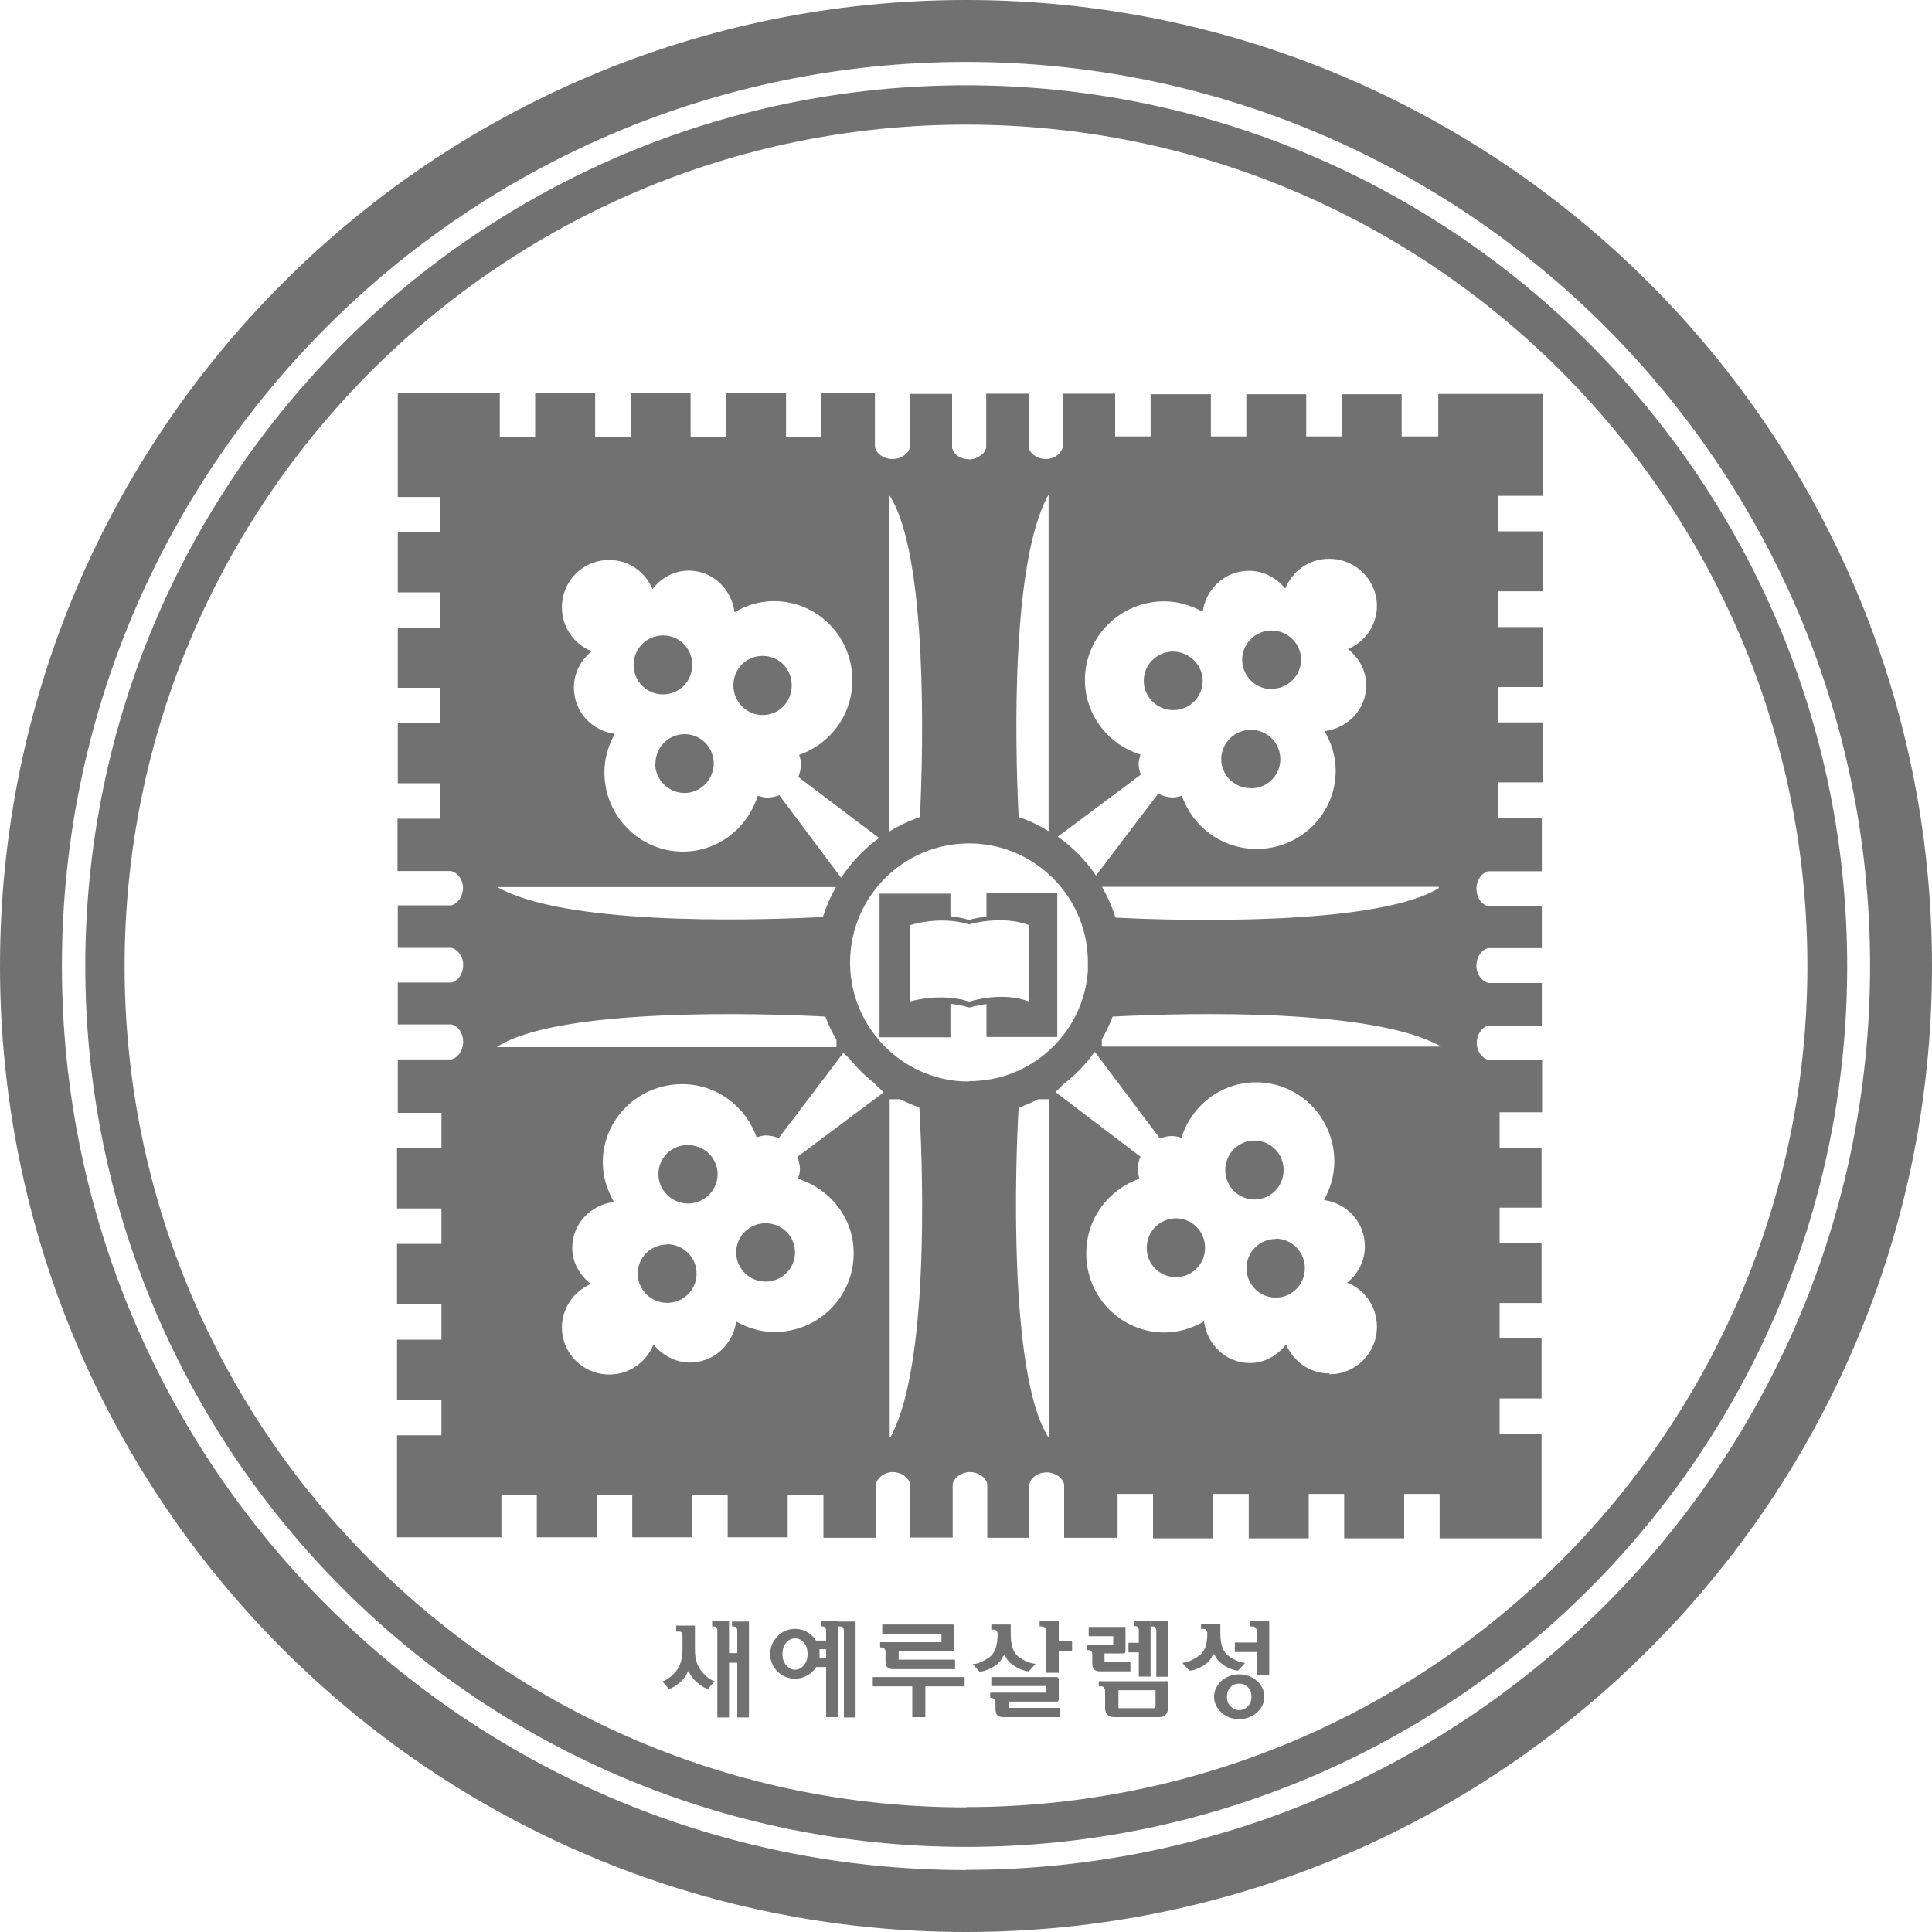 <svg width="20" height="20" viewBox="0 0 20 20" fill="none" xmlns="http://www.w3.org/2000/svg">
<path d="M12.072 17.404H11.374V17.457H11.397C11.411 17.457 11.422 17.46 11.428 17.469C11.434 17.477 11.44 17.488 11.44 17.5V17.683C11.44 17.711 11.448 17.734 11.465 17.751C11.482 17.768 11.504 17.776 11.53 17.776H12.001C12.027 17.776 12.049 17.768 12.066 17.751C12.083 17.734 12.091 17.711 12.091 17.683V17.424C12.091 17.424 12.091 17.409 12.086 17.407C12.083 17.404 12.077 17.401 12.072 17.401V17.404ZM11.959 17.666C11.959 17.666 11.959 17.677 11.956 17.677C11.956 17.68 11.95 17.683 11.942 17.683H11.595C11.595 17.683 11.583 17.683 11.581 17.683C11.581 17.683 11.578 17.677 11.578 17.669V17.497H11.962V17.669L11.959 17.666ZM12.828 17.333C12.758 17.333 12.695 17.356 12.645 17.401C12.594 17.449 12.568 17.503 12.568 17.565C12.568 17.627 12.594 17.683 12.645 17.728C12.695 17.776 12.755 17.796 12.828 17.796C12.902 17.796 12.961 17.773 13.012 17.728C13.062 17.683 13.088 17.627 13.088 17.565C13.088 17.503 13.062 17.446 13.012 17.401C12.961 17.356 12.902 17.333 12.828 17.333ZM12.918 17.663C12.893 17.689 12.865 17.703 12.828 17.703C12.791 17.703 12.763 17.689 12.738 17.663C12.712 17.638 12.701 17.604 12.701 17.565C12.701 17.525 12.712 17.491 12.738 17.466C12.763 17.44 12.791 17.429 12.828 17.429C12.865 17.429 12.893 17.443 12.918 17.466C12.944 17.491 12.955 17.525 12.955 17.565C12.955 17.604 12.944 17.638 12.918 17.663ZM7.395 17.404C7.344 17.387 7.299 17.347 7.257 17.294C7.214 17.237 7.194 17.167 7.194 17.076V16.828H7V16.89H7.031C7.048 16.89 7.056 16.896 7.059 16.904C7.062 16.913 7.065 16.924 7.065 16.935V17.076C7.065 17.167 7.045 17.24 7.003 17.294C6.96 17.347 6.915 17.384 6.864 17.404C6.864 17.404 6.859 17.404 6.859 17.407V17.409L6.926 17.485C6.96 17.474 6.997 17.452 7.036 17.418C7.076 17.384 7.104 17.347 7.118 17.308C7.118 17.308 7.121 17.302 7.124 17.302C7.127 17.302 7.13 17.302 7.132 17.308C7.149 17.347 7.178 17.384 7.217 17.418C7.257 17.452 7.293 17.474 7.327 17.485L7.395 17.409C7.395 17.409 7.395 17.407 7.395 17.404C7.395 17.404 7.395 17.401 7.389 17.401L7.395 17.404ZM12.574 17.13C12.591 17.175 12.625 17.209 12.676 17.243C12.726 17.274 12.774 17.291 12.817 17.294L12.885 17.22C12.885 17.22 12.885 17.22 12.885 17.215C12.885 17.215 12.885 17.215 12.879 17.212C12.831 17.209 12.777 17.184 12.721 17.144C12.662 17.105 12.633 17.026 12.633 16.91V16.808H12.433V16.862H12.453C12.47 16.862 12.481 16.865 12.487 16.876C12.495 16.884 12.498 16.896 12.498 16.907C12.498 17.026 12.47 17.102 12.41 17.141C12.351 17.184 12.297 17.206 12.249 17.212C12.247 17.212 12.244 17.212 12.244 17.215C12.244 17.215 12.244 17.217 12.244 17.22L12.312 17.294C12.357 17.294 12.405 17.274 12.456 17.243C12.506 17.212 12.54 17.175 12.554 17.13C12.554 17.127 12.557 17.124 12.563 17.124C12.566 17.124 12.568 17.124 12.571 17.13H12.574ZM7.578 16.837H7.59C7.607 16.837 7.618 16.839 7.623 16.851C7.629 16.859 7.632 16.867 7.632 16.882V17.113H7.547V16.783H7.372V16.837H7.384C7.401 16.837 7.412 16.839 7.417 16.851C7.423 16.859 7.426 16.867 7.426 16.882V17.779H7.547V17.212H7.632V17.779H7.753V16.786H7.578V16.839V16.837ZM11.916 16.837H11.928C11.945 16.837 11.956 16.839 11.962 16.851C11.967 16.859 11.97 16.867 11.97 16.882V17.358H12.091V16.783H11.916V16.837ZM9.111 17V17.054H9.122C9.136 17.054 9.148 17.057 9.156 17.068C9.162 17.076 9.167 17.088 9.167 17.099V17.192C9.167 17.226 9.173 17.248 9.187 17.26C9.198 17.274 9.221 17.279 9.255 17.279H9.887V17.181H9.303V17.09H9.856C9.856 17.09 9.87 17.09 9.873 17.085C9.876 17.082 9.879 17.076 9.879 17.071V16.825C9.879 16.825 9.879 16.82 9.879 16.817C9.879 16.817 9.873 16.817 9.87 16.817H9.133V16.913H9.746V17H9.117H9.111ZM8.682 16.837H8.693C8.71 16.837 8.721 16.839 8.727 16.851C8.733 16.859 8.736 16.867 8.736 16.882V17.779H8.857V16.786H8.679V16.839L8.682 16.837ZM9.035 17.457H9.444V17.776H9.579V17.457H9.986V17.361H9.035V17.457ZM10.44 17.677C10.44 17.677 10.44 17.675 10.44 17.672V17.615H10.937C10.937 17.615 10.951 17.615 10.954 17.61C10.957 17.607 10.96 17.601 10.96 17.596V17.384C10.96 17.384 10.96 17.373 10.954 17.367C10.948 17.364 10.945 17.361 10.937 17.361H10.262V17.454H10.827V17.522H10.251V17.576H10.262C10.262 17.576 10.288 17.581 10.293 17.59C10.302 17.598 10.305 17.61 10.305 17.621V17.686C10.305 17.717 10.31 17.742 10.325 17.756C10.339 17.771 10.358 17.776 10.392 17.776H10.968V17.68H10.449C10.449 17.68 10.443 17.68 10.44 17.68V17.677ZM11.702 17.299V17.201H11.434V17.116H11.629C11.629 17.116 11.643 17.116 11.646 17.11C11.646 17.107 11.651 17.102 11.651 17.096V16.851C11.651 16.851 11.651 16.845 11.651 16.842C11.651 16.842 11.651 16.842 11.646 16.842H11.27V16.938H11.524V17.026H11.253V17.082H11.264C11.279 17.082 11.29 17.085 11.296 17.093C11.304 17.102 11.307 17.113 11.307 17.124V17.212C11.307 17.246 11.312 17.268 11.327 17.282C11.341 17.297 11.36 17.302 11.394 17.302H11.708L11.702 17.299ZM11.682 17.009V17.105H11.789V17.356H11.911V16.78H11.736V16.834H11.747C11.764 16.834 11.775 16.837 11.781 16.848C11.787 16.856 11.789 16.865 11.789 16.879V17.006H11.682V17.009ZM8.498 16.837H8.51C8.527 16.837 8.538 16.839 8.544 16.851C8.549 16.859 8.552 16.867 8.552 16.882V16.983H8.448C8.425 16.947 8.394 16.918 8.357 16.896C8.318 16.873 8.278 16.862 8.23 16.862C8.16 16.862 8.1 16.887 8.05 16.938C7.999 16.989 7.973 17.051 7.973 17.122C7.973 17.192 7.999 17.254 8.05 17.305C8.1 17.353 8.16 17.378 8.23 17.378C8.275 17.378 8.318 17.367 8.357 17.344C8.397 17.322 8.428 17.291 8.45 17.257H8.552V17.776H8.673V16.783H8.496V16.837H8.498ZM8.323 17.237C8.298 17.268 8.267 17.285 8.23 17.285C8.194 17.285 8.163 17.268 8.137 17.237C8.112 17.206 8.1 17.169 8.1 17.122C8.1 17.073 8.112 17.04 8.137 17.006C8.163 16.975 8.194 16.961 8.23 16.961C8.267 16.961 8.298 16.975 8.323 17.006C8.349 17.037 8.36 17.076 8.36 17.122C8.36 17.167 8.349 17.206 8.323 17.237ZM8.552 17.167H8.484C8.484 17.167 8.484 17.15 8.484 17.144C8.484 17.136 8.484 17.13 8.484 17.122C8.484 17.113 8.484 17.105 8.484 17.096C8.484 17.088 8.484 17.079 8.482 17.073H8.552V17.167ZM12.944 16.837H12.966C12.98 16.837 12.992 16.842 12.998 16.851C13.006 16.862 13.009 16.873 13.009 16.882V17.003H12.783V17.102H13.009V17.339H13.139V16.783H12.944V16.837ZM10.957 16.783H10.762V16.837H10.785C10.799 16.837 10.81 16.842 10.819 16.851C10.824 16.862 10.83 16.873 10.83 16.882V17.316H10.96V17.096H11.098V16.989H10.96V16.783H10.957ZM10.389 17.141C10.389 17.141 10.395 17.136 10.398 17.136C10.401 17.136 10.404 17.136 10.406 17.141C10.423 17.184 10.457 17.22 10.508 17.251C10.559 17.282 10.607 17.299 10.649 17.302L10.717 17.229C10.717 17.229 10.717 17.229 10.717 17.223C10.717 17.223 10.717 17.223 10.711 17.223C10.663 17.217 10.61 17.198 10.55 17.155C10.491 17.116 10.463 17.034 10.463 16.918V16.817H10.262V16.87H10.282C10.299 16.87 10.31 16.873 10.316 16.884C10.325 16.893 10.327 16.904 10.327 16.916C10.327 17.037 10.299 17.116 10.24 17.158C10.181 17.198 10.127 17.223 10.079 17.226C10.079 17.226 10.076 17.226 10.073 17.226C10.073 17.226 10.073 17.229 10.073 17.232L10.141 17.305C10.186 17.302 10.234 17.285 10.285 17.254C10.336 17.223 10.37 17.186 10.384 17.144L10.389 17.141ZM10 0C4.476 0 0 4.476 0 10.001C0 15.527 4.476 20 10 20C15.524 20 20 15.524 20 10.001C20 4.479 15.524 0 10 0ZM10 19.359C4.832 19.359 0.641 15.169 0.641 10.001C0.641 4.834 4.832 0.641 10 0.641C15.168 0.641 19.359 4.831 19.359 9.999C19.359 15.166 15.168 19.357 10 19.357V19.359ZM10 0.883C4.965 0.883 0.883 4.964 0.883 10.001C0.883 15.039 4.965 19.119 10.003 19.119C15.041 19.119 19.122 15.036 19.122 10.001C19.122 4.967 15.038 0.883 10 0.883ZM10 18.71C5.188 18.71 1.29 14.81 1.29 10.001C1.29 5.193 5.191 1.29 10 1.29C14.809 1.29 18.71 5.19 18.71 9.999C18.71 14.807 14.812 18.707 10 18.707V18.71ZM12.176 12.612C12.007 12.612 11.871 12.747 11.871 12.917C11.871 13.086 12.004 13.221 12.173 13.221C12.34 13.221 12.475 13.086 12.475 12.917C12.475 12.747 12.34 12.612 12.173 12.612H12.176ZM10.209 9.488C10.15 9.496 10.102 9.505 10.071 9.513C10.048 9.519 10.031 9.524 10.031 9.524C9.966 9.502 9.901 9.493 9.839 9.485V9.251H9.105V10.738H9.839V10.391C9.884 10.396 9.927 10.405 9.972 10.413C9.986 10.416 9.997 10.419 10.011 10.425C10.02 10.425 10.028 10.428 10.037 10.43C10.037 10.43 10.107 10.408 10.212 10.394V10.735H10.945V9.245H10.212V9.485L10.209 9.488ZM10.652 9.575V10.01V10.049V10.368C10.37 10.258 10.037 10.368 10.037 10.368C10.028 10.368 10.02 10.363 10.011 10.363C9.997 10.36 9.986 10.354 9.972 10.351C9.687 10.284 9.419 10.368 9.419 10.368V9.578C9.419 9.578 9.726 9.474 10.034 9.57C10.034 9.57 10.048 9.564 10.073 9.558C10.172 9.536 10.429 9.491 10.655 9.578L10.652 9.575ZM7.925 12.663C7.756 12.663 7.621 12.798 7.621 12.965C7.621 13.131 7.756 13.267 7.925 13.267C8.095 13.267 8.23 13.131 8.23 12.965C8.23 12.798 8.095 12.663 7.925 12.663ZM13.206 12.826C13.037 12.826 12.904 12.962 12.904 13.128C12.904 13.298 13.04 13.433 13.206 13.433C13.373 13.433 13.508 13.298 13.508 13.128C13.508 12.959 13.373 12.823 13.206 12.823V12.826ZM14.877 4.518H14.51V4.081H13.889V4.518H13.522V4.081H12.902V4.518H12.535V4.081H11.911V4.518H11.544V4.081V4.075H11.002V4.628C10.985 4.699 10.912 4.752 10.827 4.752C10.742 4.752 10.663 4.702 10.649 4.631V4.075H10.209V4.628C10.209 4.628 10.209 4.642 10.203 4.651C10.203 4.651 10.203 4.656 10.2 4.659C10.2 4.665 10.195 4.668 10.192 4.673C10.192 4.676 10.186 4.679 10.186 4.682C10.186 4.685 10.181 4.687 10.178 4.693C10.175 4.696 10.172 4.699 10.166 4.704C10.166 4.704 10.166 4.704 10.161 4.707C10.144 4.721 10.124 4.733 10.104 4.741C10.104 4.741 10.088 4.747 10.082 4.75C10.068 4.752 10.056 4.755 10.042 4.755C10.042 4.755 10.037 4.755 10.034 4.755C9.946 4.755 9.87 4.707 9.856 4.634V4.078H9.419V4.631C9.402 4.702 9.325 4.752 9.238 4.752C9.15 4.752 9.074 4.699 9.057 4.628V4.069H8.504V4.075V4.527H8.137V4.067H7.516V4.527H7.149V4.067H6.528V4.527H6.161V4.067H5.54V4.527H5.174V4.067H4.118V5.145H4.555V5.511H4.118V6.132H4.555V6.499H4.118V7.12H4.555V7.487H4.118V8.108H4.555V8.475H4.115V9.017H4.668C4.739 9.033 4.793 9.107 4.793 9.191C4.793 9.276 4.742 9.355 4.671 9.372H4.118V9.812H4.671C4.728 9.824 4.773 9.877 4.79 9.942C4.793 9.956 4.795 9.968 4.795 9.982C4.795 9.984 4.795 9.987 4.795 9.99C4.795 10.078 4.745 10.154 4.674 10.171H4.118V10.605H4.674C4.745 10.622 4.795 10.698 4.795 10.786C4.795 10.873 4.742 10.95 4.671 10.967H4.118V11.52H4.57V11.887H4.11V12.51H4.57V12.877H4.11V13.501H4.57V13.868H4.11V14.489H4.57V14.858H4.11V15.914H5.191V15.476H5.557V15.914H6.178V15.476H6.545V15.914H7.166V15.476H7.533V15.914H8.154V15.476H8.524V15.919H9.066V15.366C9.083 15.296 9.156 15.239 9.241 15.239C9.325 15.239 9.404 15.29 9.421 15.361V15.916H9.862V15.363C9.873 15.307 9.927 15.262 9.992 15.245C10.006 15.242 10.017 15.239 10.031 15.239C10.034 15.239 10.037 15.239 10.04 15.239C10.127 15.239 10.203 15.29 10.22 15.361V15.919H10.655V15.366C10.672 15.293 10.748 15.242 10.835 15.242C10.923 15.242 10.999 15.296 11.016 15.366V15.919H11.569V15.465H11.936V15.925H12.557V15.465H12.927V15.925H13.548V15.465H13.915V15.925H14.536V15.465H14.903V15.925H15.958V14.844H15.524V14.477H15.958V13.856H15.524V13.489H15.958V12.869H15.524V12.502H15.958V11.881H15.524V11.514H15.958H15.964V10.972H15.411C15.34 10.955 15.287 10.882 15.287 10.797C15.287 10.713 15.337 10.634 15.408 10.617H15.961V10.176H15.955H15.408C15.351 10.162 15.306 10.109 15.289 10.044C15.287 10.03 15.284 10.018 15.284 10.004C15.284 10.001 15.284 9.999 15.284 9.996C15.284 9.908 15.335 9.832 15.405 9.815H15.961V9.381H15.405C15.335 9.364 15.284 9.287 15.284 9.2C15.284 9.112 15.337 9.036 15.408 9.019H15.961V8.466H15.509V8.099H15.97V7.478H15.509V7.112H15.97V6.491H15.509V6.121H15.97V5.5H15.509V5.133H15.97V4.078H14.889V4.515L14.877 4.518ZM11.809 8.018C11.798 7.984 11.787 7.947 11.787 7.907C11.787 7.874 11.798 7.843 11.806 7.811C11.473 7.707 11.231 7.402 11.231 7.038C11.231 6.59 11.598 6.225 12.052 6.225C12.196 6.225 12.331 6.268 12.45 6.333C12.484 6.096 12.678 5.909 12.93 5.909C13.082 5.909 13.215 5.983 13.305 6.093C13.379 5.912 13.553 5.782 13.762 5.785C14.033 5.785 14.254 6.003 14.254 6.273C14.254 6.474 14.129 6.646 13.954 6.719C14.067 6.81 14.143 6.939 14.143 7.095C14.143 7.343 13.954 7.538 13.711 7.569C13.782 7.69 13.827 7.828 13.827 7.978C13.827 8.427 13.46 8.791 13.006 8.788C12.648 8.788 12.345 8.557 12.235 8.238C12.204 8.246 12.176 8.255 12.142 8.255C12.086 8.255 12.035 8.24 11.99 8.215L11.346 9.064C11.239 8.906 11.106 8.771 10.951 8.661L11.815 8.015L11.809 8.018ZM10.855 5.119V8.604C10.759 8.545 10.655 8.494 10.545 8.458C10.502 7.6 10.477 5.788 10.855 5.119ZM9.204 5.128H9.207C9.608 5.737 9.557 7.783 9.523 8.458C9.41 8.497 9.303 8.548 9.204 8.61V5.131V5.128ZM6.308 5.797C6.509 5.797 6.681 5.921 6.754 6.098C6.844 5.983 6.977 5.907 7.13 5.907C7.378 5.907 7.573 6.096 7.604 6.338C7.725 6.265 7.863 6.223 8.013 6.223C8.462 6.223 8.826 6.592 8.823 7.044C8.823 7.402 8.592 7.704 8.273 7.814C8.281 7.845 8.292 7.874 8.292 7.907C8.292 7.955 8.281 8.001 8.264 8.043L9.1 8.675C8.944 8.788 8.812 8.929 8.707 9.087L8.067 8.232C8.027 8.246 7.988 8.257 7.942 8.257C7.909 8.257 7.878 8.246 7.844 8.238C7.739 8.571 7.434 8.816 7.07 8.816C6.622 8.816 6.257 8.449 6.257 7.995C6.257 7.848 6.297 7.716 6.365 7.597C6.128 7.566 5.941 7.368 5.941 7.117C5.941 6.965 6.015 6.832 6.125 6.742C5.944 6.669 5.817 6.494 5.817 6.288C5.817 6.014 6.034 5.797 6.305 5.797H6.308ZM5.148 9.183H8.654C8.597 9.282 8.552 9.386 8.518 9.493C7.677 9.536 5.828 9.57 5.148 9.183ZM5.143 10.84C5.766 10.422 7.942 10.49 8.544 10.524C8.575 10.608 8.614 10.687 8.659 10.763V10.84H5.143ZM8.256 11.98C8.27 12.019 8.281 12.062 8.281 12.104C8.281 12.138 8.27 12.172 8.261 12.203C8.594 12.307 8.84 12.612 8.837 12.976C8.837 13.427 8.47 13.789 8.019 13.789C7.872 13.789 7.739 13.746 7.621 13.681C7.587 13.918 7.389 14.105 7.141 14.105C6.988 14.105 6.856 14.028 6.765 13.918C6.692 14.099 6.517 14.229 6.308 14.229C6.037 14.229 5.817 14.012 5.817 13.741C5.817 13.54 5.941 13.368 6.116 13.292C6.003 13.202 5.924 13.072 5.924 12.917C5.924 12.668 6.116 12.471 6.356 12.443C6.286 12.321 6.24 12.183 6.24 12.033C6.24 11.585 6.607 11.223 7.062 11.223C7.42 11.223 7.722 11.455 7.832 11.774C7.863 11.765 7.892 11.754 7.925 11.754C7.973 11.754 8.019 11.765 8.061 11.782L8.73 10.899L8.798 10.964C8.871 11.054 8.953 11.136 9.043 11.206L9.148 11.308L8.253 11.977L8.256 11.98ZM9.218 14.872H9.21V11.379H9.317C9.382 11.41 9.447 11.441 9.517 11.463C9.563 12.27 9.605 14.164 9.221 14.872H9.218ZM10.861 14.884L10.85 14.875C10.438 14.22 10.511 12.019 10.545 11.466C10.615 11.441 10.683 11.412 10.748 11.379H10.861V14.884ZM10.031 11.195H10.011C10.011 11.195 9.986 11.195 9.972 11.195C9.328 11.164 8.815 10.636 8.8 9.99C8.8 9.982 8.8 9.973 8.8 9.965C8.8 9.959 8.8 9.953 8.8 9.948C8.809 9.276 9.356 8.731 10.031 8.731C10.045 8.731 10.059 8.731 10.071 8.731C10.731 8.754 11.262 9.296 11.262 9.962C11.262 9.976 11.262 9.993 11.262 10.007C11.262 10.021 11.262 10.033 11.262 10.047C11.219 10.687 10.686 11.192 10.034 11.192L10.031 11.195ZM13.759 14.218C13.559 14.218 13.387 14.093 13.314 13.918C13.223 14.031 13.093 14.11 12.938 14.11C12.69 14.11 12.495 13.918 12.464 13.679C12.343 13.749 12.204 13.794 12.055 13.794C11.606 13.794 11.242 13.427 11.245 12.973C11.245 12.615 11.476 12.313 11.795 12.203C11.787 12.172 11.778 12.143 11.778 12.11C11.778 12.062 11.787 12.016 11.806 11.974L10.926 11.305L11.005 11.226C11.123 11.136 11.231 11.029 11.318 10.907L11.335 10.89L12.007 11.785C12.046 11.771 12.089 11.76 12.131 11.76C12.165 11.76 12.199 11.768 12.23 11.779C12.334 11.446 12.639 11.204 13.003 11.204C13.452 11.204 13.813 11.57 13.813 12.025C13.813 12.169 13.771 12.304 13.706 12.423C13.946 12.457 14.129 12.654 14.129 12.902C14.129 13.058 14.056 13.188 13.946 13.278C14.126 13.348 14.254 13.526 14.254 13.735C14.254 14.006 14.036 14.226 13.765 14.226L13.759 14.218ZM14.914 10.834H11.406V10.761C11.448 10.684 11.487 10.608 11.518 10.524C12.343 10.481 14.211 10.442 14.908 10.828L14.917 10.834H14.914ZM14.894 9.194C14.254 9.589 12.176 9.533 11.547 9.499C11.513 9.386 11.465 9.282 11.408 9.18H14.894V9.194ZM13.288 12.112C13.288 11.943 13.153 11.807 12.986 11.807C12.82 11.807 12.684 11.943 12.684 12.112C12.684 12.282 12.82 12.417 12.986 12.417C13.153 12.417 13.288 12.282 13.288 12.112ZM12.95 8.161C13.119 8.161 13.254 8.026 13.254 7.859C13.254 7.69 13.119 7.555 12.95 7.555C12.78 7.555 12.645 7.69 12.642 7.857C12.642 8.026 12.78 8.159 12.947 8.159L12.95 8.161ZM12.145 7.351C12.314 7.351 12.45 7.216 12.45 7.05C12.45 6.883 12.314 6.748 12.145 6.745C11.976 6.745 11.84 6.88 11.84 7.047C11.84 7.213 11.976 7.351 12.145 7.351ZM13.161 7.131C13.331 7.131 13.466 6.999 13.469 6.829C13.469 6.663 13.331 6.527 13.164 6.527C12.995 6.527 12.859 6.663 12.859 6.829C12.859 6.996 12.995 7.134 13.164 7.134L13.161 7.131ZM7.894 7.402C8.064 7.402 8.196 7.267 8.196 7.095C8.196 6.923 8.064 6.79 7.894 6.79C7.725 6.79 7.592 6.925 7.592 7.095C7.592 7.264 7.728 7.402 7.894 7.402ZM6.864 7.188C7.034 7.188 7.166 7.052 7.166 6.883C7.166 6.714 7.034 6.578 6.864 6.578C6.695 6.578 6.559 6.714 6.559 6.883C6.559 7.052 6.695 7.188 6.861 7.188H6.864ZM6.907 12.883C6.737 12.883 6.602 13.015 6.602 13.185C6.602 13.351 6.737 13.487 6.907 13.487C7.076 13.487 7.211 13.351 7.211 13.185C7.211 13.015 7.076 12.883 6.907 12.88V12.883ZM7.121 11.853C6.952 11.853 6.816 11.985 6.816 12.155C6.816 12.321 6.952 12.457 7.121 12.459C7.29 12.459 7.426 12.324 7.429 12.158C7.429 11.988 7.293 11.855 7.124 11.855L7.121 11.853ZM6.782 7.902C6.782 8.071 6.918 8.207 7.084 8.209C7.251 8.209 7.386 8.074 7.389 7.905C7.389 7.735 7.254 7.6 7.087 7.6C6.921 7.6 6.785 7.735 6.785 7.905L6.782 7.902Z" fill="#727171"/>
</svg>
